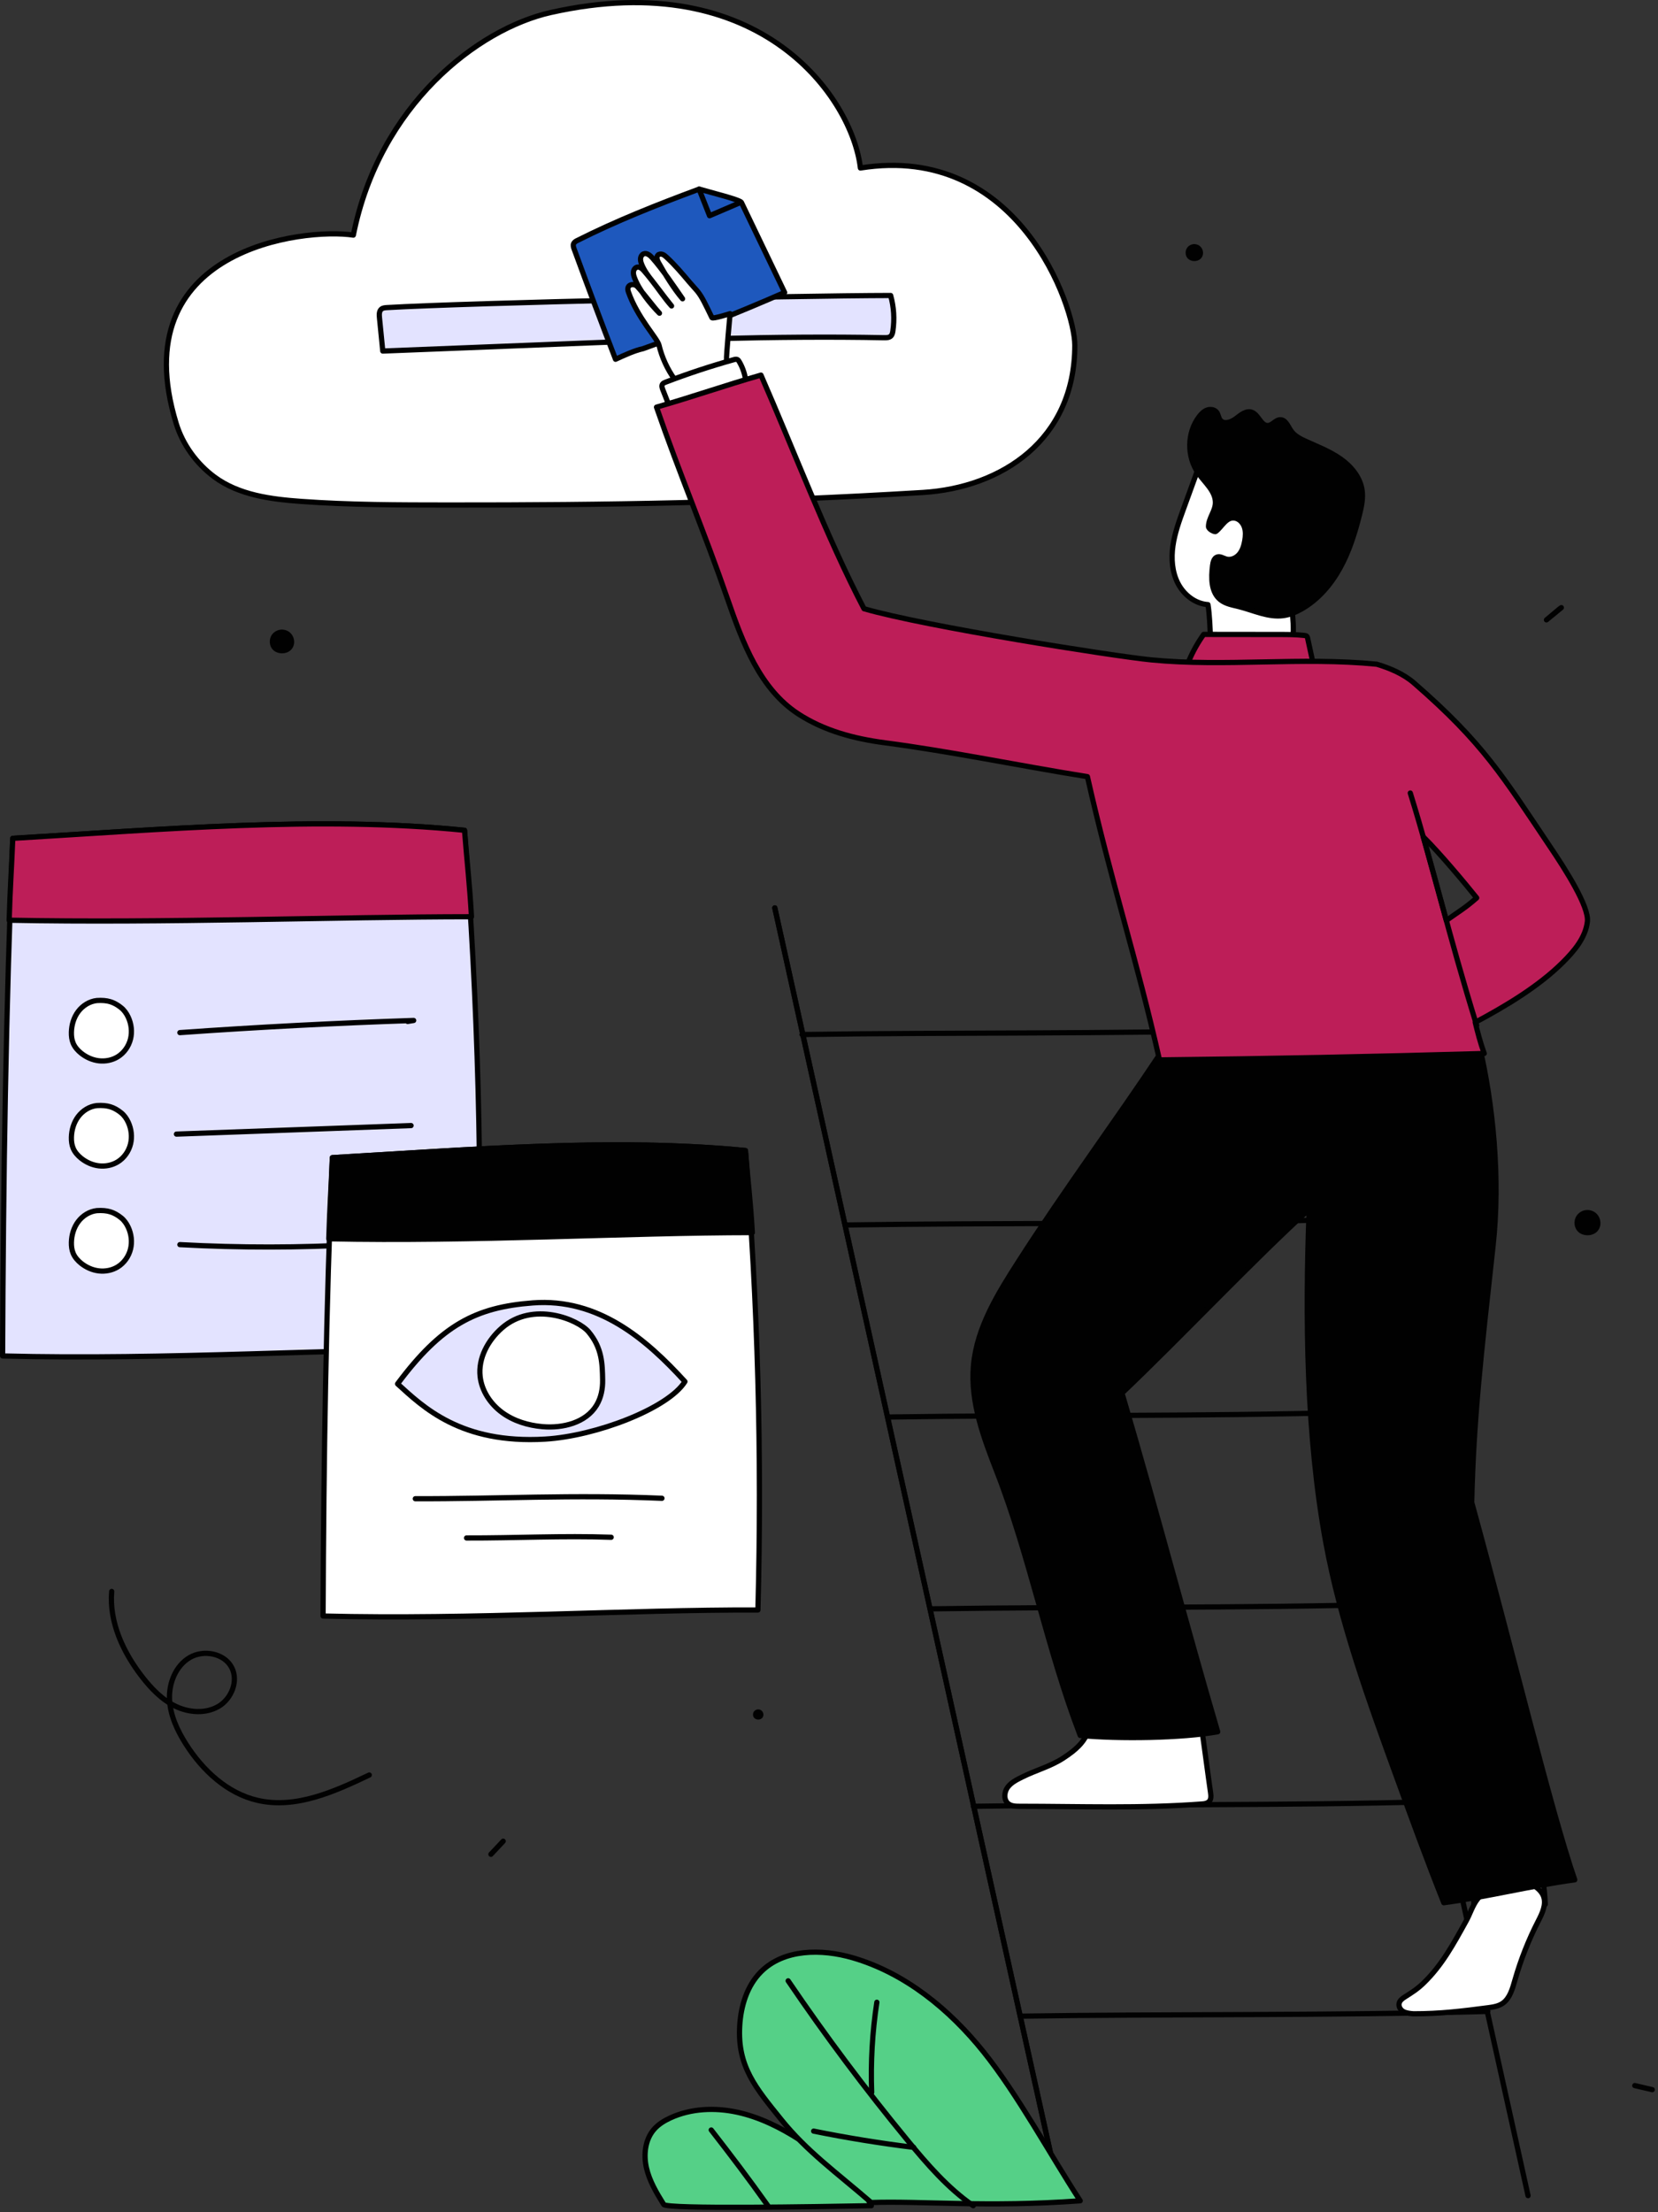 <svg width="476" height="635" viewBox="0 0 476 635" fill="none" xmlns="http://www.w3.org/2000/svg" style="width: 100%; height: 100%;">
<rect x="0" y="0" width="476" height="635" fill="#333333" stroke="none"/>
<g clip-path="url(#clip0_35_2246)">
<path d="M101.443 67.491C87.253 65.35 35.224 71.306 50.576 121.527C52.441 127.628 56.42 133.105 61.545 136.905C68.573 142.116 77.727 143.307 86.453 143.938C100.49 144.953 114.577 144.963 128.65 144.972C174.202 145.003 215.487 144.362 264.888 141.379C287.492 140.014 308.597 126.313 308.571 99.086C308.56 88.114 292.408 40.974 247.015 48.227C244.742 28.386 218.64 -9.979 158.121 3.592C137.164 8.291 108.894 30.139 101.443 67.491Z" fill="white" stroke="#010101" stroke-width="1.5" stroke-linecap="round" stroke-linejoin="round"></path>
<path d="M111.072 88.301C110.525 88.333 109.939 88.379 109.512 88.722C108.826 89.273 108.852 90.305 108.939 91.18C109.257 94.378 109.575 97.576 109.892 100.775C126.283 100.127 142.674 99.479 159.065 98.831C190.641 97.583 222.239 96.334 253.834 96.945C254.512 96.958 255.268 96.944 255.757 96.474C256.147 96.1 256.262 95.53 256.341 94.995C256.84 91.61 256.62 88.121 255.7 84.825C227.701 84.875 135.057 86.912 111.072 88.301Z" fill="#E3E3FF" stroke="#010101" stroke-width="1.5" stroke-linecap="round" stroke-linejoin="round"></path>
<path d="M357.147 262.066L438.691 630.291" stroke="#010101" stroke-width="1.5" stroke-linecap="round" stroke-linejoin="round"></path>
<path d="M222.439 260.621L303.982 628.846" stroke="#010101" stroke-width="1.5" stroke-linecap="round" stroke-linejoin="round"></path>
<path d="M222.439 260.621L303.982 628.846" stroke="#010101" stroke-width="1.5" stroke-linecap="round" stroke-linejoin="round"></path>
<path d="M230.26 296.978C273.604 296.314 318.399 296.868 364.347 295.614" stroke="#010101" stroke-width="1.5" stroke-linecap="round" stroke-linejoin="round"></path>
<path d="M279.437 518.521C322.781 517.857 367.576 518.411 413.524 517.157" stroke="#010101" stroke-width="1.5" stroke-linecap="round" stroke-linejoin="round"></path>
<path d="M267.549 461.84C310.893 461.176 355.688 461.73 401.636 460.476" stroke="#010101" stroke-width="1.5" stroke-linecap="round" stroke-linejoin="round"></path>
<path d="M255.074 406.777C298.418 406.113 343.213 406.667 389.161 405.413" stroke="#010101" stroke-width="1.5" stroke-linecap="round" stroke-linejoin="round"></path>
<path d="M242.745 351.653C286.089 350.989 330.884 351.543 376.832 350.289" stroke="#010101" stroke-width="1.5" stroke-linecap="round" stroke-linejoin="round"></path>
<path d="M293.056 578.767C336.4 578.103 381.195 578.657 427.143 577.403" stroke="#010101" stroke-width="1.5" stroke-linecap="round" stroke-linejoin="round"></path>
<path d="M137.272 387.29C138.556 337.62 137.25 287.88 133.36 238.355C91.694 234.14 46.499 238.126 3.668 240.656C1.696 288.919 0.946 338.573 0.75 389.245C47.578 390.454 96.6 387.146 137.272 387.29Z" fill="#E3E3FF" stroke="#010101" stroke-width="1.5" stroke-linecap="round" stroke-linejoin="round"></path>
<path d="M135.359 263.161C96.489 263.181 47.079 265.031 2.629 264.161C2.929 254.401 3.269 250.31 3.669 240.66C46.499 238.13 91.689 234.14 133.359 238.35C134.129 248.14 134.799 253.361 135.359 263.161Z" fill="#BD1E58" stroke="#010101" stroke-width="1.5" stroke-linecap="round" stroke-linejoin="round"></path>
<path d="M312.584 495.441C312.321 499.496 308.712 502.43 305.308 504.649C301.494 507.135 297.538 508.084 293.465 510.118C291.917 510.891 290.286 511.684 289.269 513.084C288.252 514.484 288.122 516.7 289.476 517.779C290.358 518.483 291.582 518.52 292.71 518.52C310.265 518.525 327.384 519.201 345.327 517.838C345.992 517.787 346.698 517.608 347.152 517.119C347.758 516.466 347.668 515.452 347.54 514.571C346.728 508.989 345.764 501.432 344.952 495.849C344.776 494.636 344.571 493.356 343.791 492.41C343.132 491.611 342.146 491.159 341.165 490.828C337.383 489.552 333.278 489.704 329.305 490.088C323.795 490.621 318.326 491.572 312.585 495.44L312.584 495.441Z" fill="white" stroke="#010101" stroke-width="1.5" stroke-linecap="round" stroke-linejoin="round"></path>
<path d="M443.635 546.638C443.437 541.777 442.676 536.943 441.376 532.288C441.272 531.916 441.149 531.521 440.863 531.289C440.422 530.932 439.803 531.111 439.284 531.304C433.736 533.365 428.188 535.425 422.641 537.486C422.836 541.091 423.032 544.695 423.227 548.3" fill="white"></path>
<path d="M443.635 546.638C443.437 541.777 442.676 536.943 441.376 532.288C441.272 531.916 441.149 531.521 440.863 531.289C440.422 530.932 439.803 531.111 439.284 531.304C433.736 533.365 428.188 535.425 422.641 537.486C422.836 541.091 423.032 544.695 423.227 548.3" stroke="#010101" stroke-width="1.5" stroke-linecap="round" stroke-linejoin="round"></path>
<path d="M405.832 578.085C413.339 578.101 419.784 577.326 427.237 576.343C428.728 576.146 430.276 575.906 431.524 574.994C433.487 573.558 434.227 570.855 434.931 568.395C436.61 562.53 438.85 556.857 441.603 551.497C442.738 549.287 443.999 546.708 443.13 544.358C442.798 543.46 442.18 542.718 441.484 542.118C439.012 539.99 435.553 539.584 432.496 540.411C423.165 542.937 423.303 547.14 420.917 551.453C417.24 558.099 414.017 564.094 408.701 569.256C406.927 570.979 405.358 571.953 403.307 573.261C402.611 573.705 401.857 574.244 401.673 575.1C401.462 576.082 402.143 577.083 402.989 577.494C403.835 577.905 404.832 578.017 405.831 578.088L405.832 578.085Z" fill="white" stroke="#010101" stroke-width="1.5" stroke-linecap="round" stroke-linejoin="round"></path>
<path d="M343.959 134.602C342.571 138.417 341.184 142.233 339.796 146.048C338.536 149.513 337.268 153.008 336.743 156.657C336.218 160.306 336.483 164.168 338.168 167.448C339.853 170.727 343.12 173.317 346.798 173.564C347.246 176.272 347.44 180.522 347.511 183.671C353.538 184.673 367.382 183.895 371.224 182.918C371.413 180.299 371.255 177.655 370.9 175.118C371.193 162.382 366.879 149.589 358.935 139.63C357.562 137.909 356.068 136.255 354.267 134.989C351.083 132.75 347.168 131.868 343.959 134.602Z" fill="white" stroke="#010101" stroke-width="1.5" stroke-linecap="round" stroke-linejoin="round"></path>
<path d="M341.382 189.571C342.5 186.943 343.907 184.437 345.568 182.114L367.412 182.139C369.774 182.142 372.142 182.145 374.489 182.414C374.738 182.443 375.007 182.484 375.181 182.665C375.322 182.812 375.371 183.022 375.414 183.221C375.881 185.374 376.349 187.526 376.816 189.679" fill="#BD1E58"></path>
<path d="M341.382 189.571C342.5 186.943 343.907 184.437 345.568 182.114L367.412 182.139C369.774 182.142 372.142 182.145 374.489 182.414C374.738 182.443 375.007 182.484 375.181 182.665C375.322 182.812 375.371 183.022 375.414 183.221C375.881 185.374 376.349 187.526 376.816 189.679" stroke="#010101" stroke-width="1.5" stroke-linecap="round" stroke-linejoin="round"></path>
<path d="M250.161 633.176C245.504 623.865 238.383 619.91 229.619 614.291C224.088 610.745 218.112 607.751 211.692 606.352C205.272 604.952 198.357 605.235 192.396 607.999C190.682 608.794 189.034 609.807 187.788 611.227C185.213 614.162 184.717 618.481 185.581 622.288C186.445 626.095 188.49 629.514 190.552 632.829C191.416 634.218 234.357 633.469 250.16 633.175L250.161 633.176Z" fill="#55D087" stroke="#010101" stroke-width="1.5" stroke-linecap="round" stroke-linejoin="round"></path>
<path d="M250.114 632.267C240.005 623.54 231.594 617.54 224.274 608.441C216.955 599.343 211.689 593.238 212.361 581.58C212.688 575.908 214.429 570.084 218.438 566.059C225.031 559.438 235.844 559.391 244.814 562.007C259.853 566.392 272.571 576.798 282.369 589.021C292.167 601.244 301.359 618.306 310.124 631.768C283.462 633.722 264.173 631.749 250.114 632.267Z" fill="#55D087" stroke="#010101" stroke-width="1.5" stroke-linecap="round" stroke-linejoin="round"></path>
<path d="M279.41 633.176C272.121 628.139 266.252 621.341 260.618 614.502C248.467 599.752 237.003 584.437 226.274 568.623" stroke="#010101" stroke-width="1.5" stroke-linecap="round" stroke-linejoin="round"></path>
<path d="M250.255 600.663C249.936 592.012 250.434 583.332 251.739 574.774" stroke="#010101" stroke-width="1.5" stroke-linecap="round" stroke-linejoin="round"></path>
<path d="M204.189 611.441C210.019 618.946 214.845 625.296 220.447 633.176" stroke="#010101" stroke-width="1.5" stroke-linecap="round" stroke-linejoin="round"></path>
<path d="M262.31 616.43C252.681 615.248 243.098 613.692 233.59 611.766" stroke="#010101" stroke-width="1.5" stroke-linecap="round" stroke-linejoin="round"></path>
<path d="M346.951 151.129C346.989 148.659 348.959 146.686 348.937 144.215C348.908 140.912 345.923 138.539 344.024 135.837C340.689 131.092 340.753 124.18 344.288 119.582C344.894 118.794 345.624 118.049 346.56 117.712C347.496 117.375 348.673 117.549 349.276 118.339C349.786 119.007 349.803 119.959 350.327 120.615C351.39 121.946 353.545 121.173 354.889 120.127C356.233 119.081 357.835 117.768 359.428 118.368C361.362 119.096 361.992 122.305 364.053 122.149C365.352 122.05 366.223 120.522 367.525 120.49C369.087 120.451 369.757 122.383 370.64 123.673C371.638 125.131 373.298 125.971 374.907 126.701C378.306 128.245 381.834 129.595 384.884 131.748C387.934 133.901 390.522 137.029 391.051 140.725C391.391 143.103 390.863 145.512 390.279 147.842C388.959 153.106 387.321 158.337 384.698 163.088C382.075 167.839 378.403 172.117 373.688 174.805C372.056 175.736 370.289 176.476 368.427 176.725C364.109 177.302 359.944 175.221 355.72 174.154C353.857 173.683 351.861 173.368 350.365 172.162C347.631 169.958 347.686 165.836 348.12 162.351C348.243 161.367 348.529 160.19 349.475 159.892C350.34 159.619 351.197 160.266 352.074 160.501C353.428 160.864 354.904 160.178 355.803 159.102C356.702 158.026 357.115 156.627 357.357 155.245C357.583 153.95 357.674 152.591 357.263 151.342C356.852 150.093 355.851 148.973 354.558 148.733C352.011 148.26 350.771 151.3 349.017 152.579C348.731 152.787 346.937 151.948 346.95 151.127L346.951 151.129Z" fill="#010101" stroke="#010101" stroke-width="1.5" stroke-linecap="round" stroke-linejoin="round"></path>
<path d="M200.732 54.282C188.388 58.872 177.017 63.361 165.634 69.089C165.251 69.282 164.869 69.541 164.691 69.931C164.466 70.423 164.65 70.995 164.836 71.503C168.703 82.082 172.662 92.626 176.714 103.135C179.441 101.882 182.167 100.629 184.614 100.093C198.345 95.188 211.906 89.804 225.261 83.954C221.252 75.573 216.867 66.498 212.858 58.117C212.481 57.329 204.041 55.265 200.732 54.282Z" fill="#1E58BD" stroke="#010101" stroke-width="1.5" stroke-linecap="round" stroke-linejoin="round"></path>
<path d="M200.704 54.304C201.706 56.845 202.708 59.386 203.709 61.927C206.651 60.667 209.592 59.407 212.534 58.147" stroke="#010101" stroke-width="1.5" stroke-linecap="round" stroke-linejoin="round"></path>
<path d="M193.678 108.895C191.569 105.951 190.036 102.596 189.191 99.074C188.713 97.083 183.011 91.271 180.392 83.748C179.642 81.593 182.01 81.208 182.974 82.26C185.017 84.488 187.584 88.028 189.329 89.91C186.693 87.28 183.458 83.225 182.159 79.736C181.949 79.172 181.776 78.57 181.865 77.974C181.954 77.378 182.369 76.796 182.961 76.685C183.723 76.542 184.387 77.18 184.897 77.763C187.43 80.659 190.421 84.925 192.801 87.826C191.057 85.926 188.854 82.654 187.244 80.64C186.047 79.143 184.873 77.587 184.191 75.795C183.998 75.287 183.844 74.747 183.896 74.205C183.948 73.663 184.243 73.119 184.739 72.896C185.66 72.483 186.637 73.301 187.306 74.056C190.271 77.407 193.535 82.269 195.957 85.775C193.53 82.977 190.868 78.618 189.065 75.383C188.688 74.708 188.352 73.789 188.891 73.235C189.213 72.904 189.748 72.863 190.184 73.016C190.62 73.169 190.978 73.482 191.318 73.794C193.708 75.983 195.806 78.468 197.896 80.944C198.845 82.069 199.868 83.128 200.362 83.763C201.625 85.389 202.481 87.239 204.395 91.191C204.607 91.629 209.6 90.033 209.6 90.033C209.6 90.033 208.457 102.428 208.579 103.34" fill="white"></path>
<path d="M193.678 108.895C191.569 105.951 190.036 102.596 189.191 99.074C188.713 97.083 183.011 91.271 180.392 83.748C179.642 81.593 182.01 81.208 182.974 82.26C185.017 84.488 187.584 88.028 189.329 89.91C186.693 87.28 183.458 83.225 182.159 79.736C181.949 79.172 181.776 78.57 181.865 77.974C181.954 77.378 182.369 76.796 182.961 76.685C183.723 76.542 184.387 77.18 184.897 77.763C187.43 80.659 190.421 84.925 192.801 87.826C191.057 85.926 188.854 82.654 187.244 80.64C186.047 79.143 184.873 77.587 184.191 75.795C183.998 75.287 183.844 74.747 183.896 74.205C183.948 73.663 184.243 73.119 184.739 72.896C185.66 72.483 186.637 73.301 187.306 74.056C190.271 77.407 193.535 82.269 195.957 85.775C193.53 82.977 190.868 78.618 189.065 75.383C188.688 74.708 188.352 73.789 188.891 73.235C189.213 72.904 189.748 72.863 190.184 73.016C190.62 73.169 190.978 73.482 191.318 73.794C193.708 75.983 195.806 78.468 197.896 80.944C198.845 82.069 199.868 83.128 200.362 83.763C201.625 85.389 202.481 87.239 204.395 91.191C204.607 91.629 209.6 90.033 209.6 90.033C209.6 90.033 208.457 102.428 208.579 103.34" stroke="#010101" stroke-width="1.5" stroke-linecap="round" stroke-linejoin="round"></path>
<path d="M191.835 115.8L190.285 111.853C190.087 111.348 189.896 110.748 190.191 110.292C190.386 109.991 190.743 109.844 191.078 109.716C197.508 107.253 204.053 105.093 210.686 103.245C211.013 103.154 211.373 103.066 211.68 103.211C211.925 103.327 212.082 103.568 212.22 103.801C213.123 105.33 213.735 107.03 214.013 108.783" fill="white"></path>
<path d="M191.835 115.8L190.285 111.853C190.087 111.348 189.896 110.748 190.191 110.292C190.386 109.991 190.743 109.844 191.078 109.716C197.508 107.253 204.053 105.093 210.686 103.245C211.013 103.154 211.373 103.066 211.68 103.211C211.925 103.327 212.082 103.568 212.22 103.801C213.123 105.33 213.735 107.03 214.013 108.783" stroke="#010101" stroke-width="1.5" stroke-linecap="round" stroke-linejoin="round"></path>
<path d="M424.819 300.563C428.568 316.932 430.832 337.891 428.642 357.744C425.217 388.785 423.058 407.436 422.516 431.282C434.373 474.431 445.14 519.472 452.099 539.631C439.586 541.307 427.048 544.506 414.509 546.205C409.773 534.352 405.403 522.344 401.033 510.337C392.978 488.204 384.887 465.943 380.627 442.778C375.027 412.331 374.678 378.097 375.849 347.161C360.143 361.4 338.213 384.654 322.119 399.908C332.744 436.064 340.23 465.279 349.59 497.131C339.089 498.971 321.302 499.234 310.126 498.182C300.6 473.342 295.78 447.114 286.271 422.667C282.442 412.823 278.546 402.542 279.476 392.021C280.453 380.968 286.616 371.146 292.607 361.807C305.554 341.627 320.5 321.448 333.185 302.33C363.904 296.318 395.61 295.383 424.821 300.563H424.819Z" fill="#010101" stroke="#010101" stroke-width="1.5" stroke-linecap="round" stroke-linejoin="round"></path>
<path d="M392.444 433.611C399.424 434.867 406.449 435.675 413.518 436.036C413.054 435.755 412.593 435.828 392.444 433.611Z" fill="white" stroke="#010101" stroke-width="1.5" stroke-linecap="round" stroke-linejoin="round"></path>
<path d="M445.079 243.15C431.419 222.82 425.859 213.35 405.959 196.07C402.929 193.44 399.089 191.83 395.259 190.67C373.459 188.52 351.829 191.51 330.459 189.42C319.999 188.4 265.369 179.8 248.049 174.74C237.279 154.13 227.739 128.85 218.469 107.68C207.699 110.77 199.459 113.73 188.479 116.88C195.129 136.1 202.269 152.82 208.909 172.05C213.199 184.45 218.169 197.76 229.159 204.93C236.609 209.79 245.259 212.07 254.069 213.23C273.159 215.74 292.239 219.75 312.189 222.95C318.979 253.09 326.409 275.51 332.879 304.26C364.049 303.93 394.339 303.33 426.109 302.42C424.899 299.05 424.209 296.26 423.529 293.48C432.209 288.85 441.709 283.19 448.679 276.25C451.969 272.98 455.179 269.18 455.729 264.58C456.249 260.25 449.369 249.52 445.079 243.15ZM415.229 264.23L408.619 240.22C413.309 244.85 420.469 253.41 423.949 257.75C420.699 260.64 418.229 262.07 415.229 264.23Z" fill="#BD1E58" stroke="#010101" stroke-width="1.5" stroke-linecap="round" stroke-linejoin="round"></path>
<path d="M404.882 227.648C411.631 249.402 415.854 268.272 423.947 294.362" stroke="#010101" stroke-width="1.5" stroke-linecap="round" stroke-linejoin="round"></path>
<path d="M51.639 296.428C73.987 294.847 96.365 293.683 118.756 292.939C118.179 293.033 117.602 293.126 117.025 293.22" fill="white"></path>
<path d="M51.639 296.428C73.987 294.847 96.365 293.683 118.756 292.939C118.179 293.033 117.602 293.126 117.025 293.22" stroke="#010101" stroke-width="1.5" stroke-linecap="round" stroke-linejoin="round"></path>
<path d="M50.66 325.561C73.111 324.744 95.562 323.928 118.013 323.111Z" fill="white"></path>
<path d="M50.66 325.561C73.111 324.744 95.562 323.928 118.013 323.111" stroke="#010101" stroke-width="1.5" stroke-linecap="round" stroke-linejoin="round"></path>
<path d="M51.642 357.29C68.833 358.216 86.075 358.197 103.264 357.234Z" fill="white"></path>
<path d="M51.642 357.29C68.833 358.216 86.075 358.197 103.264 357.234" stroke="#010101" stroke-width="1.5" stroke-linecap="round" stroke-linejoin="round"></path>
<path d="M27.817 287.213C25.7 287.437 23.746 288.66 22.464 290.359C21.182 292.058 20.547 294.198 20.498 296.326C20.473 297.405 20.597 298.502 21.018 299.496C21.489 300.606 22.312 301.539 23.249 302.298C24.715 303.487 26.503 304.296 28.378 304.516C30.253 304.736 32.209 304.354 33.814 303.362C35.64 302.234 36.955 300.342 37.471 298.259C37.986 296.176 37.716 293.924 36.809 291.979C36.322 290.935 35.647 289.963 34.744 289.248C32.7 287.629 30.844 287.02 27.817 287.213Z" fill="white" stroke="#010101" stroke-width="1.5" stroke-linecap="round" stroke-linejoin="round"></path>
<path d="M27.817 317.369C25.7 317.593 23.746 318.816 22.464 320.515C21.182 322.214 20.547 324.354 20.498 326.482C20.473 327.561 20.597 328.658 21.018 329.652C21.489 330.762 22.312 331.695 23.249 332.454C24.715 333.643 26.503 334.452 28.378 334.672C30.253 334.893 32.209 334.51 33.814 333.518C35.64 332.39 36.955 330.498 37.471 328.415C37.986 326.332 37.716 324.08 36.809 322.135C36.322 321.091 35.647 320.119 34.744 319.404C32.7 317.785 30.844 317.177 27.817 317.37V317.369Z" fill="white" stroke="#010101" stroke-width="1.5" stroke-linecap="round" stroke-linejoin="round"></path>
<path d="M27.817 347.524C25.7 347.748 23.746 348.971 22.464 350.67C21.182 352.369 20.547 354.509 20.498 356.637C20.473 357.716 20.597 358.813 21.018 359.807C21.489 360.917 22.312 361.85 23.249 362.609C24.715 363.798 26.503 364.607 28.378 364.827C30.253 365.048 32.209 364.665 33.814 363.673C35.64 362.545 36.955 360.653 37.471 358.57C37.986 356.487 37.716 354.235 36.809 352.29C36.322 351.246 35.647 350.274 34.744 349.559C32.7 347.94 30.844 347.332 27.817 347.525V347.524Z" fill="white" stroke="#010101" stroke-width="1.5" stroke-linecap="round" stroke-linejoin="round"></path>
<path d="M217.591 462.172C218.766 418.187 217.571 374.139 214.013 330.282C175.912 326.549 134.584 330.079 95.418 332.32C93.615 375.06 92.929 419.031 92.75 463.903C135.571 464.973 180.399 462.044 217.591 462.172Z" fill="white" stroke="#010101" stroke-width="1.5" stroke-linecap="round" stroke-linejoin="round"></path>
<path d="M215.989 353.83C179.969 353.85 135.459 356.5 94.389 355.61C94.679 346.12 95.029 341.69 95.419 332.32C134.589 330.08 175.909 326.55 214.009 330.28C214.779 339.79 215.439 344.31 215.989 353.83Z" fill="#010101" stroke="#010101" stroke-width="1.5" stroke-linecap="round" stroke-linejoin="round"></path>
<path d="M196.64 396.604C185.571 384.474 171.81 372.584 152.946 374.016C136.572 375.259 126.714 380.378 114.138 397.26C121.401 403.838 132.255 414.554 156.514 413.117C171.1 412.253 191.853 404.281 196.641 396.604H196.64Z" fill="#E3E3FF" stroke="#010101" stroke-width="1.5" stroke-linecap="round" stroke-linejoin="round"></path>
<path d="M144.059 381.239C140.084 384.718 137.261 389.886 137.84 395.137C138.295 399.268 140.795 403.022 144.145 405.482C147.495 407.941 151.627 409.187 155.768 409.546C161.6 410.052 168.217 408.41 171.25 403.403C172.558 401.244 173.057 398.664 173.012 396.14C172.928 391.481 172.86 386.962 168.97 382.314C165.979 378.741 153.033 373.386 144.059 381.239Z" fill="white" stroke="#010101" stroke-width="1.5" stroke-linecap="round" stroke-linejoin="round"></path>
<path d="M119.236 430.229C142.547 430.303 164.54 429.007 190.039 430.103Z" fill="white"></path>
<path d="M119.236 430.229C142.547 430.303 164.54 429.007 190.039 430.103" stroke="#010101" stroke-width="1.5" stroke-linecap="round" stroke-linejoin="round"></path>
<path d="M133.939 441.496C147.783 441.54 161.627 440.805 175.463 441.293Z" fill="white"></path>
<path d="M133.939 441.496C147.783 441.54 161.627 440.805 175.463 441.293" stroke="#010101" stroke-width="1.5" stroke-linecap="round" stroke-linejoin="round"></path>
<path d="M106.01 509.54C95.938 514.366 84.878 519.318 73.992 516.827C65.263 514.83 58.19 508.232 53.383 500.677C50.893 496.762 48.856 492.39 48.667 487.754C48.478 483.118 50.454 478.188 54.451 475.831C58.448 473.474 64.424 474.588 66.534 478.721C68.487 482.546 66.478 487.607 62.788 489.805C59.098 492.003 54.293 491.674 50.419 489.818C46.546 487.962 43.474 484.771 40.837 481.38C35.378 474.36 31.32 465.704 32.066 456.843" stroke="#010101" stroke-width="1.5" stroke-linecap="round" stroke-linejoin="round"></path>
<path d="M343.185 70.09C342.262 69.965 341.286 70.411 340.777 71.191C340.268 71.971 340.251 73.043 340.736 73.838C341.6 75.254 343.968 75.32 344.948 73.982C345.928 72.644 345.217 70.365 343.185 70.09Z" fill="#010101"></path>
<path d="M456.204 347.371C454.83 347.185 453.376 347.85 452.617 349.011C451.858 350.172 451.834 351.771 452.556 352.955C453.842 355.064 457.371 355.163 458.831 353.17C460.291 351.177 459.231 347.781 456.204 347.371Z" fill="#010101"></path>
<path d="M217.857 490.715C217.303 490.64 216.718 490.908 216.412 491.376C216.106 491.844 216.096 492.487 216.387 492.964C216.905 493.813 218.326 493.853 218.914 493.051C219.502 492.248 219.077 490.88 217.857 490.715Z" fill="#010101"></path>
<path d="M81.375 180.755C80.083 180.58 78.717 181.205 78.004 182.296C77.291 183.387 77.268 184.889 77.947 186.002C79.156 187.984 82.472 188.077 83.844 186.204C85.216 184.331 84.221 181.139 81.376 180.754L81.375 180.755Z" fill="#010101"></path>
<path d="M443.972 177.949L448.25 174.429C448.074 174.528 447.898 174.628 443.972 177.949Z" stroke="#010101" stroke-width="1.5" stroke-linecap="round" stroke-linejoin="round"></path>
<path d="M469.335 598.695C471.007 599.085 472.68 599.476 474.352 599.866" stroke="#010101" stroke-width="1.5" stroke-linecap="round" stroke-linejoin="round"></path>
<path d="M140.939 532.298C142.113 531.045 143.288 529.792 144.462 528.539" stroke="#010101" stroke-width="1.5" stroke-linecap="round" stroke-linejoin="round"></path>
</g>
<defs>
<clipPath id="clip0_35_2246">
<rect width="475.102" height="634.393" fill="white"></rect>
</clipPath>
</defs>
</svg>